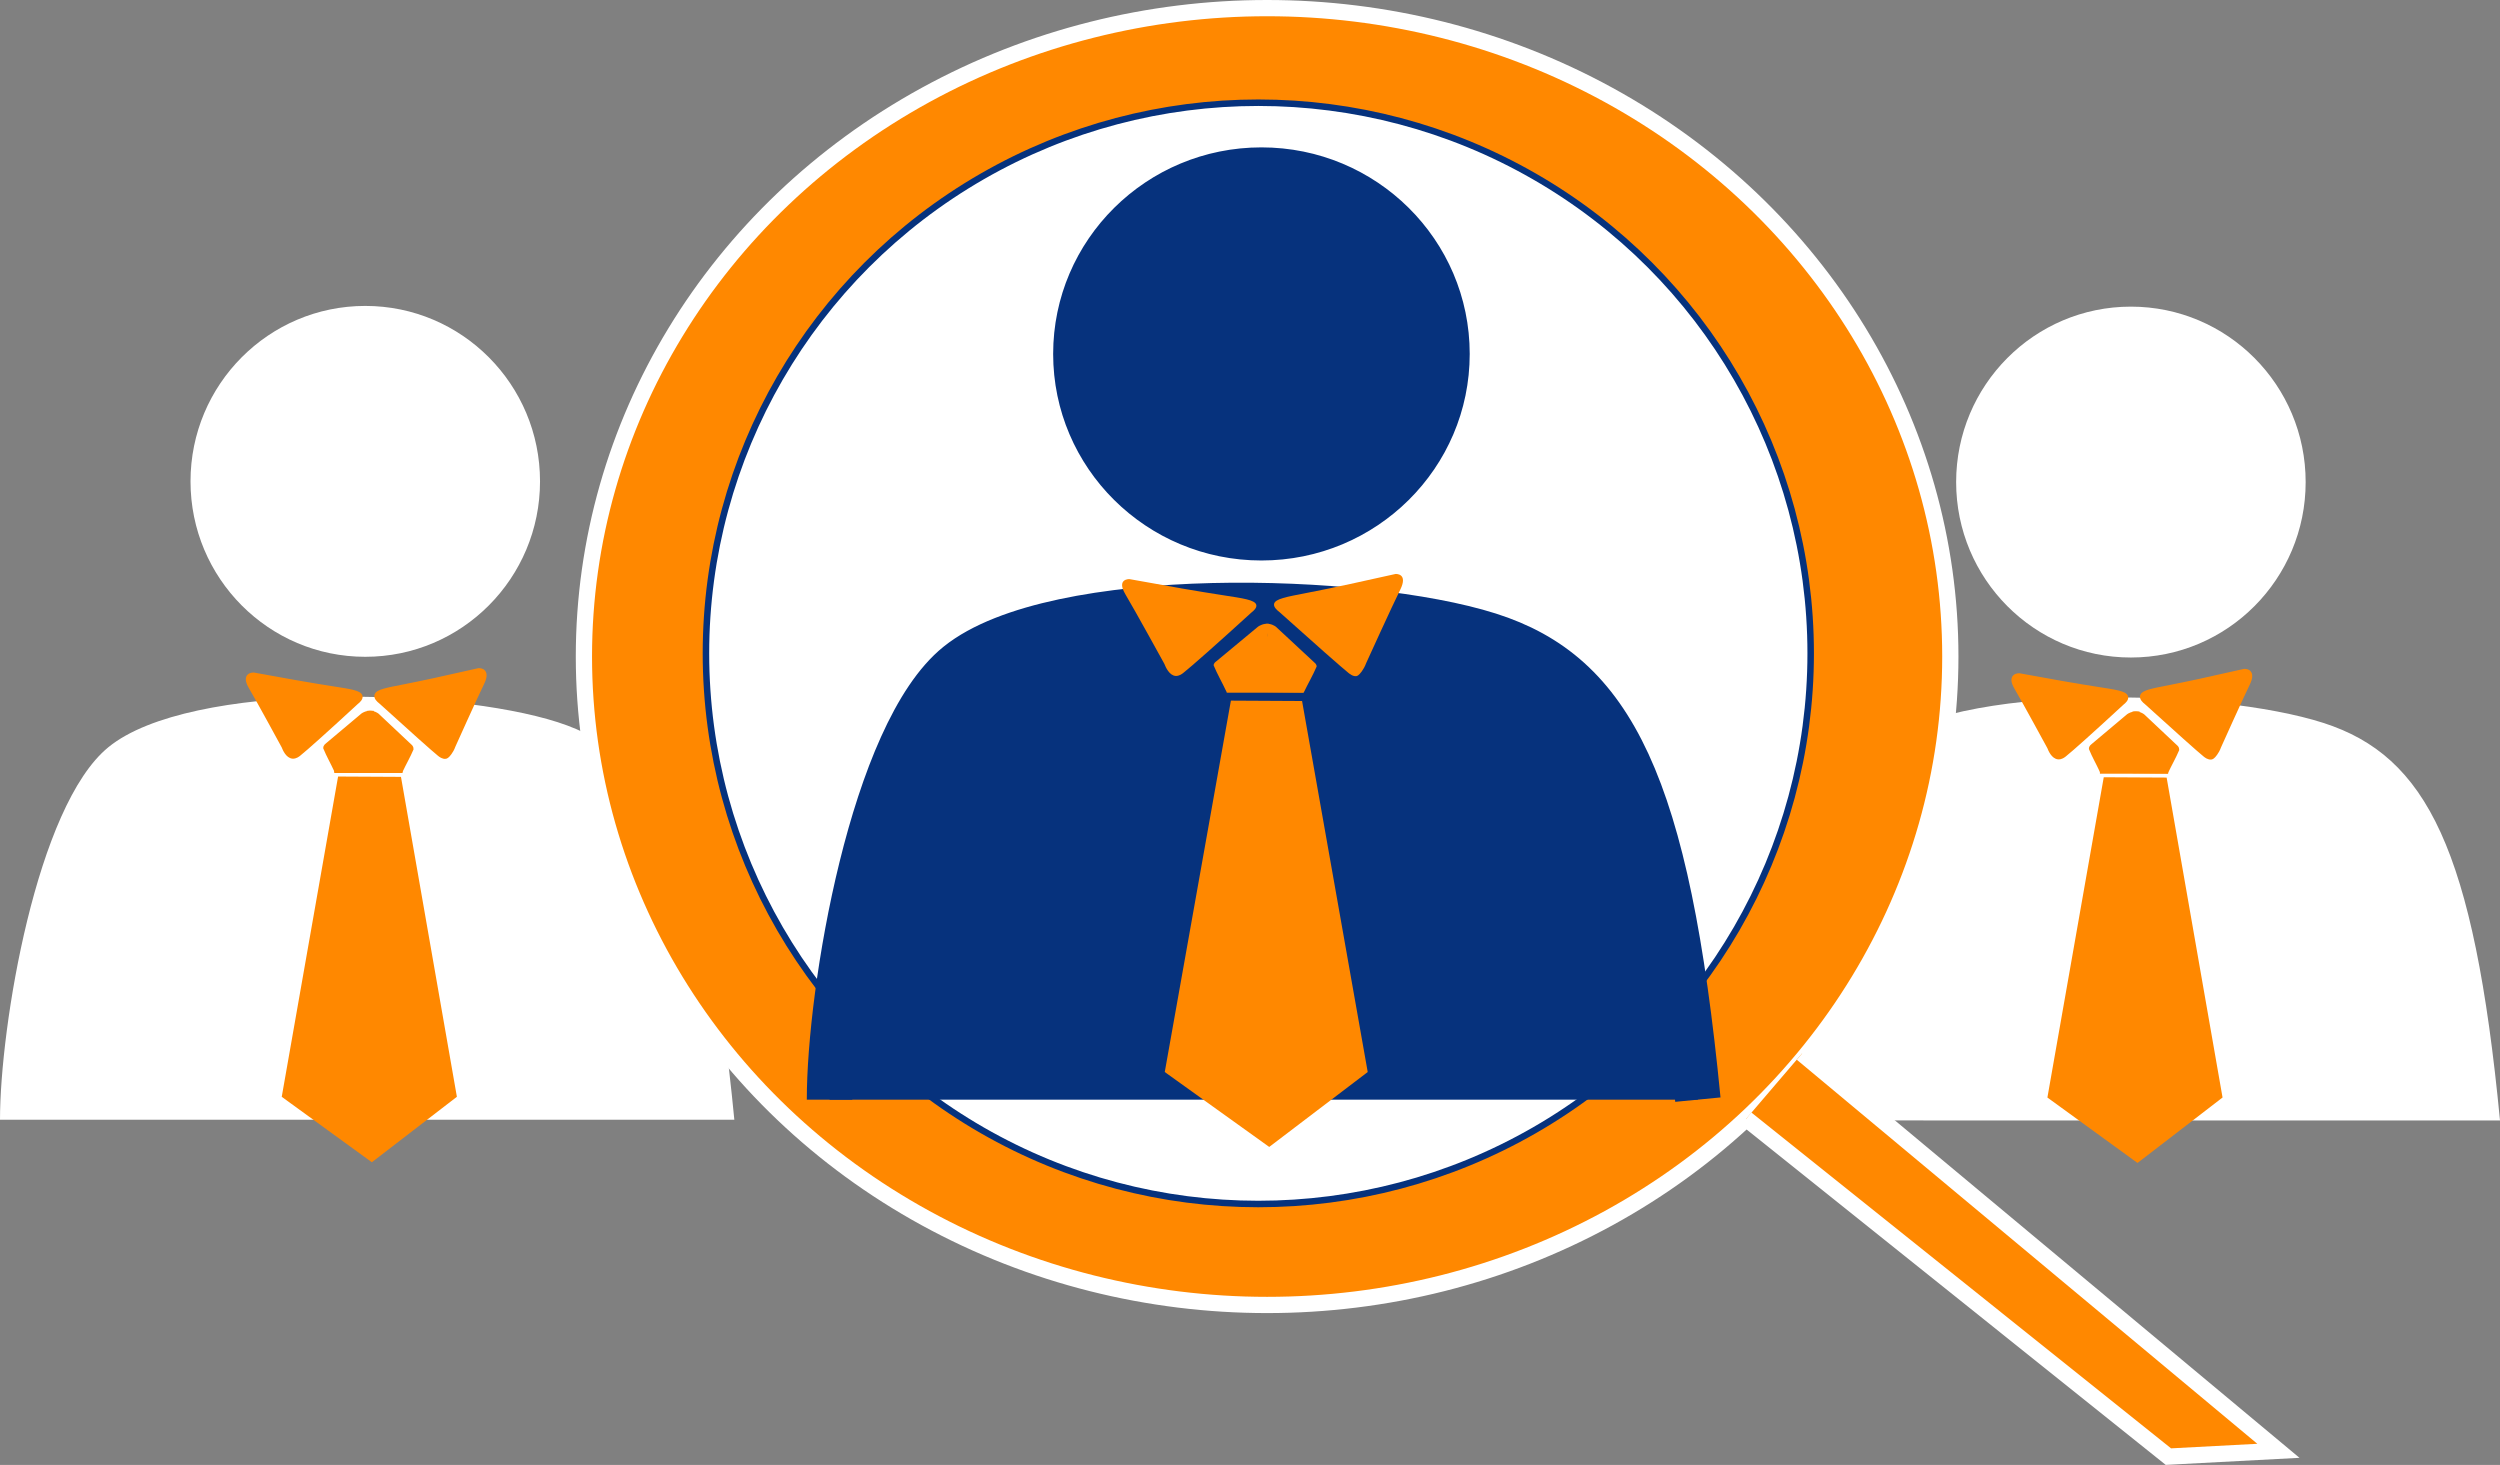 <?xml version="1.0" encoding="UTF-8"?><svg id="Layer_1" xmlns="http://www.w3.org/2000/svg" viewBox="0 0 769.64 450.98"><rect x="0" y="0" width="769.64" height="450.98" fill="#808080" stroke="none"/><defs><style>.cls-1,.cls-2{fill:#fff;}.cls-3,.cls-4,.cls-5{fill:#f80;}.cls-4{stroke:#fff;stroke-width:5px;}.cls-4,.cls-5,.cls-6,.cls-2,.cls-7{stroke-miterlimit:10;}.cls-5{stroke:#f80;}.cls-6{stroke-width:14px;}.cls-6,.cls-2,.cls-7{stroke:#06327d;}.cls-6,.cls-7{fill:#06327d;}.cls-2{stroke-width:2px;}</style></defs><ellipse class="cls-1" cx="656.01" cy="148.41" rx="53.8" ry="54.01"/><path class="cls-1" d="m543.57,344.93c0-28.56,11.19-96.59,33.38-114.69,25.1-20.47,105.63-18.19,138.28-7.7,31.92,10.25,46.38,39.06,54.41,122.4"/><path class="cls-5" d="m635.1,210.19l-13.46-2.43s-3.49-.14-1.03,4.04c2.46,4.18,10.13,18.3,10.13,18.3.33.86,1.28,3.05,2.91,3.18.9.07,1.66-.52,1.99-.78,2.14-1.7,8.84-7.71,17.72-15.91.73-.56,1.49-1.33,1.3-2.07-.34-1.29-3.43-1.7-8.88-2.56-2.5-.39-6.17-.98-10.68-1.77h0Z"/><path class="cls-5" d="m648.07,239.78c-5.74,32.63-11.48,65.26-17.22,97.88,9.06,6.58,18.13,13.16,27.19,19.74,8.55-6.58,17.09-13.16,25.64-19.74l-17.09-97.78c-6.17-.03-12.34-.07-18.52-.1Z"/><path class="cls-5" d="m678.02,209.29l12.91-2.88s3.37-.24,1.21,4.17-8.84,19.29-8.84,19.29c-.35.97-.8,1.72-1.16,2.21-.78,1.1-1.2,1.21-1.37,1.24-.84.15-1.72-.53-2.09-.84-1.7-1.37-8.65-7.57-18-16.06-.74-.57-1.51-1.35-1.36-2.11.26-1.35,3.23-1.86,8.47-2.89,2.4-.47,5.92-1.19,10.25-2.12h-.02Z"/><path class="cls-5" d="m657.22,234.18c0-3.52,1.12-7.24.4-10.74-.14-.67-.09-1.29.06-1.87-.11-.74,0-1.41.27-2.01-.04,0-.07-.01-.11-.02-1.26-.14-2.31.48-2.66.71-3.66,3.08-7.33,6.16-10.99,9.24-.08.06-.62.43-.61,1.01.97,2.36,2.24,4.56,3.32,6.9l10.34.09c0-1.11-.03-2.21-.02-3.32h0Z"/><path class="cls-5" d="m657.42,234.19c.1-3.52-.82-7.26-.03-10.74.15-.67.13-1.29,0-1.87.12-.73.04-1.41-.19-2.01.03,0,.07-.01.1-.02,1.19-.12,2.16.52,2.49.76,3.35,3.16,6.7,6.31,10.06,9.47.08.06.57.44.54,1.02-.99,2.34-2.26,4.51-3.35,6.83l-9.75-.12c.05-1.11.1-2.21.13-3.32h0Z"/><rect class="cls-5" x="646.97" y="234.71" width="20.01" height="2.98"/><rect class="cls-5" x="654.35" y="230.64" width="9.13" height="6.27"/><ellipse class="cls-1" cx="112.45" cy="148.19" rx="53.8" ry="54.01"/><path class="cls-1" d="m0,344.71c0-28.56,11.19-96.59,33.38-114.69,25.1-20.47,105.63-18.19,138.28-7.7,31.92,10.25,46.38,39.06,54.41,122.4"/><path class="cls-5" d="m91.54,209.97l-13.46-2.43s-3.49-.14-1.03,4.04c2.46,4.18,10.13,18.3,10.13,18.3.33.86,1.28,3.05,2.91,3.18.9.07,1.66-.52,1.99-.78,2.14-1.7,8.84-7.71,17.72-15.91.73-.56,1.49-1.33,1.3-2.07-.34-1.29-3.43-1.7-8.88-2.56-2.5-.39-6.17-.98-10.68-1.77Z"/><path class="cls-5" d="m104.5,239.56c-5.74,32.63-11.48,65.26-17.22,97.88,9.06,6.58,18.13,13.16,27.19,19.74,8.55-6.58,17.09-13.16,25.64-19.74l-17.09-97.78c-6.17-.03-12.34-.07-18.52-.1Z"/><path class="cls-5" d="m134.46,209.07l12.91-2.88s3.37-.24,1.21,4.17c-2.16,4.41-8.84,19.29-8.84,19.29-.35.97-.8,1.72-1.16,2.21-.78,1.1-1.2,1.21-1.37,1.24-.84.15-1.72-.53-2.09-.84-1.7-1.37-8.65-7.57-18-16.06-.74-.57-1.51-1.35-1.36-2.11.26-1.35,3.23-1.86,8.47-2.89,2.4-.47,5.92-1.19,10.25-2.12h-.02Z"/><path class="cls-5" d="m113.65,233.96c0-3.52,1.12-7.24.4-10.74-.14-.67-.09-1.29.06-1.87-.11-.74,0-1.41.27-2.01-.04,0-.07-.01-.11-.02-1.26-.14-2.31.48-2.66.71-3.66,3.08-7.33,6.16-10.99,9.24-.08.06-.62.43-.61,1.01.97,2.36,2.24,4.56,3.32,6.9l10.34.09c0-1.11-.03-2.21-.02-3.32h0Z"/><path class="cls-5" d="m113.85,233.97c.1-3.52-.82-7.26-.03-10.74.15-.67.13-1.29,0-1.87.12-.73.04-1.41-.19-2.01.03,0,.07-.01.1-.02,1.19-.12,2.16.52,2.49.76,3.35,3.16,6.7,6.31,10.06,9.47.08.06.57.44.54,1.02-.99,2.34-2.26,4.51-3.35,6.83l-9.75-.12c.05-1.11.1-2.21.13-3.32h0Z"/><rect class="cls-5" x="103.4" y="234.49" width="20.01" height="2.98"/><rect class="cls-5" x="110.78" y="230.42" width="9.13" height="6.27"/><ellipse class="cls-4" cx="390.09" cy="202.12" rx="210.33" ry="199.62"/><ellipse class="cls-2" cx="387.38" cy="201.14" rx="170.05" ry="169.52"/><path class="cls-4" d="m537.58,344.42c43.32,34.67,86.65,69.34,129.97,104.01,11.29-.6,22.58-1.19,33.87-1.79-48.89-40.77-97.77-81.54-146.66-122.31"/><ellipse class="cls-7" cx="388.34" cy="108.96" rx="63.62" ry="63.09"/><path class="cls-6" d="m255.38,338.53c0-33.37,13.23-112.84,39.48-133.98,29.68-23.91,124.91-21.25,163.51-9,37.74,11.98,54.85,45.62,64.33,142.98"/><path class="cls-3" d="m363.62,181.12l-15.92-2.84s-4.13-.17-1.22,4.72c2.91,4.88,11.98,21.38,11.98,21.38.39,1.01,1.52,3.56,3.44,3.71,1.07.08,1.96-.6,2.36-.91,2.52-1.99,10.45-9,20.96-18.58.87-.66,1.76-1.56,1.53-2.41-.4-1.51-4.06-1.99-10.5-2.99-2.96-.46-7.3-1.15-12.63-2.07h0Z"/><path class="cls-3" d="m378.94,215.69c-6.79,38.11-13.58,76.23-20.36,114.34,10.72,7.69,21.44,15.38,32.16,23.06,10.11-7.69,20.21-15.38,30.32-23.06l-20.21-114.22c-7.3-.04-14.6-.08-21.9-.12h-.01Z"/><path class="cls-3" d="m414.37,180.07l15.26-3.37s3.99-.28,1.43,4.87-10.46,22.53-10.46,22.53c-.41,1.14-.95,2-1.37,2.59-.92,1.28-1.42,1.41-1.62,1.45-.99.18-2.04-.62-2.48-.98-2.01-1.61-10.22-8.84-21.29-18.77-.87-.66-1.79-1.57-1.61-2.47.31-1.58,3.82-2.17,10.01-3.38,2.84-.55,7-1.39,12.12-2.48h0Z"/><path class="cls-3" d="m389.77,209.14c.01-4.11,1.32-8.46.47-12.54-.16-.78-.11-1.51.07-2.18-.13-.86.01-1.64.32-2.35-.04,0-.08-.02-.13-.02-1.49-.17-2.73.56-3.15.83-4.33,3.6-8.66,7.19-13,10.79-.1.07-.73.5-.72,1.18,1.15,2.76,2.65,5.32,3.92,8.06l12.23.11c-.01-1.29-.03-2.59-.03-3.88h.02Z"/><path class="cls-3" d="m390,209.16c.12-4.11-.97-8.48-.03-12.55.18-.78.15-1.51,0-2.18.15-.86.04-1.64-.23-2.35.04,0,.08-.02.12-.02,1.41-.14,2.55.61,2.94.89,3.96,3.69,7.93,7.37,11.89,11.06.09.07.67.51.64,1.2-1.17,2.74-2.67,5.27-3.96,7.98l-11.53-.15c.05-1.29.11-2.59.15-3.88h0Z"/><rect class="cls-3" x="377.64" y="209.77" width="23.66" height="3.48"/><rect class="cls-3" x="386.37" y="205.01" width="10.79" height="7.32"/></svg>